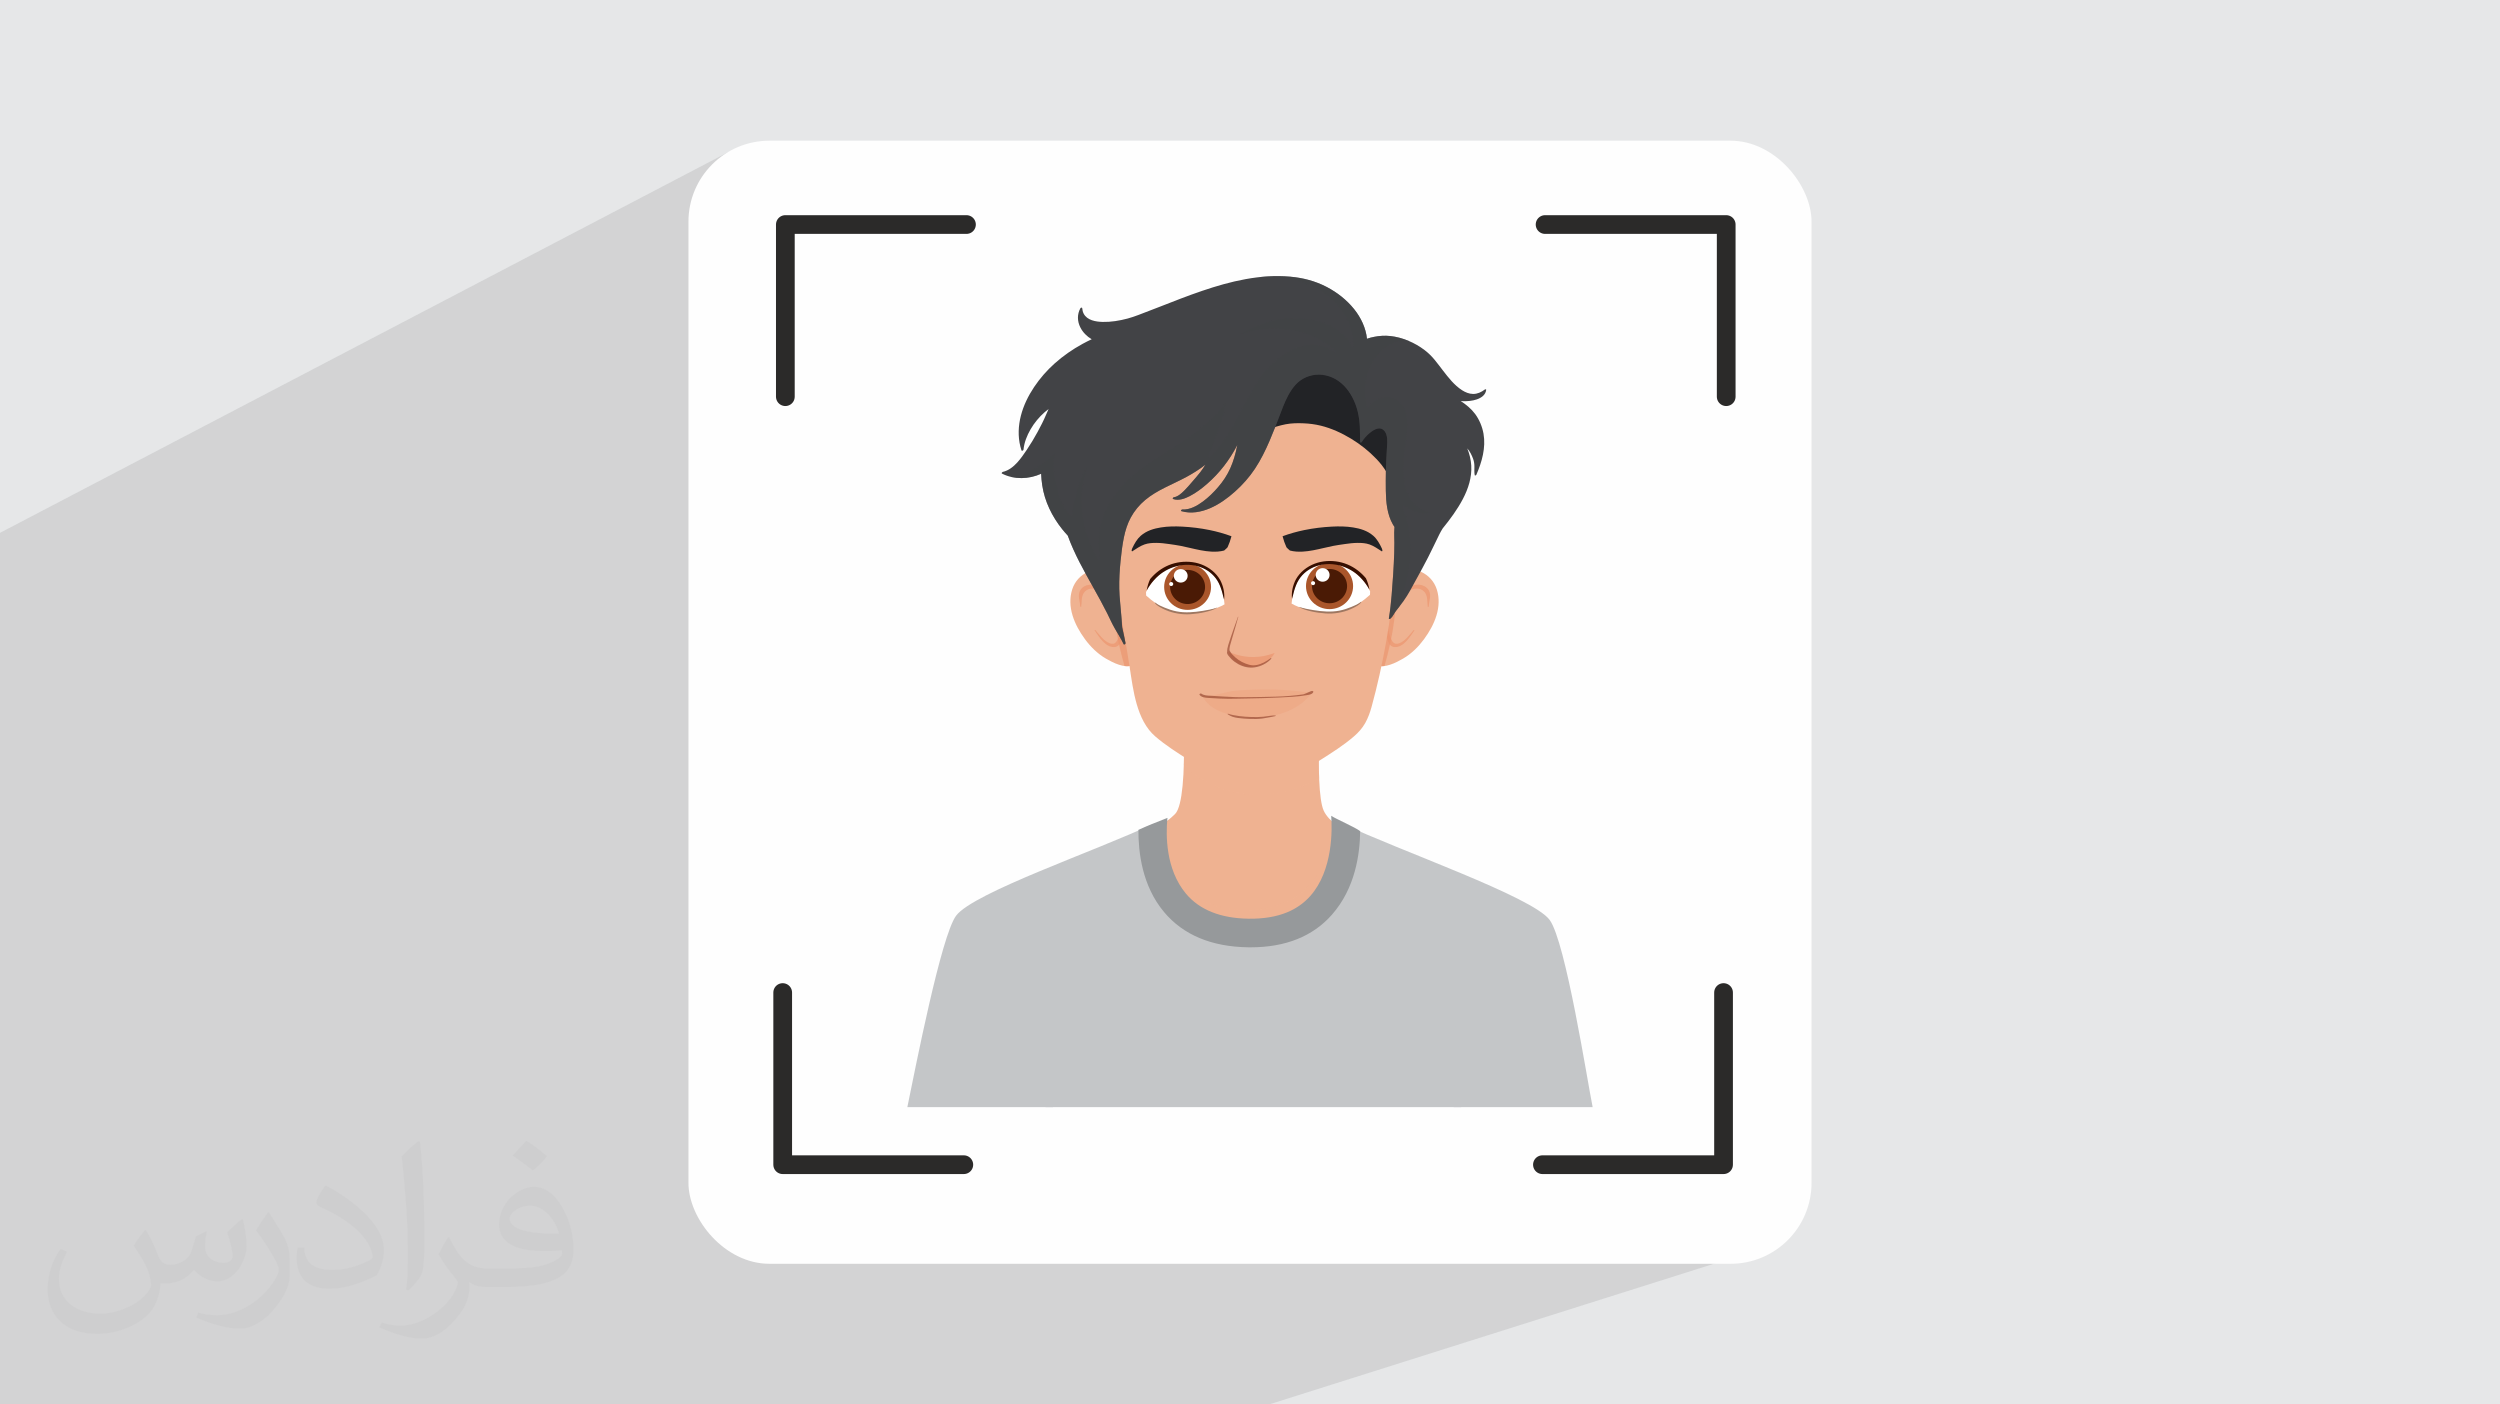 <?xml version="1.0" encoding="UTF-8"?>
<!DOCTYPE svg PUBLIC "-//W3C//DTD SVG 1.0//EN" "http://www.w3.org/TR/2001/REC-SVG-20010904/DTD/svg10.dtd">
<!-- Creator: CorelDRAW -->
<svg xmlns="http://www.w3.org/2000/svg" xml:space="preserve" width="94.192mm" height="52.917mm" version="1.0" style="shape-rendering:geometricPrecision; text-rendering:geometricPrecision; image-rendering:optimizeQuality; fill-rule:evenodd; clip-rule:evenodd"
viewBox="0 0 9404.92 5283.66"
 xmlns:xlink="http://www.w3.org/1999/xlink"
 xmlns:xodm="http://www.corel.com/coreldraw/odm/2003">
 <defs>
  <style type="text/css">
   <![CDATA[
    .str0 {stroke:#2B2A29;stroke-width:70.45;stroke-linecap:round;stroke-linejoin:round;stroke-miterlimit:22.926}
    .fil4 {fill:none}
    .fil3 {fill:#FEFEFE}
    .fil17 {fill:#222326;fill-rule:nonzero}
    .fil16 {fill:#360E00;fill-rule:nonzero}
    .fil20 {fill:#424346;fill-rule:nonzero}
    .fil14 {fill:#4A1A05;fill-rule:nonzero}
    .fil19 {fill:#672D91;fill-rule:nonzero}
    .fil8 {fill:#96999B;fill-rule:nonzero}
    .fil15 {fill:#9E7761;fill-rule:nonzero}
    .fil13 {fill:#AA562B;fill-rule:nonzero}
    .fil7 {fill:#C4C6C8;fill-rule:nonzero}
    .fil5 {fill:#EFB291;fill-rule:nonzero}
    .fil12 {fill:white;fill-rule:nonzero}
    .fil2 {fill:#373435;fill-opacity:0.031}
    .fil1 {fill:#2B2A29;fill-opacity:0.102}
    .fil11 {fill:#EB936D;fill-rule:nonzero;fill-opacity:0.231}
    .fil21 {fill:#424346;fill-rule:nonzero;fill-opacity:0.51}
    .fil9 {fill:#EB936D;fill-rule:nonzero;fill-opacity:0.639}
    .fil6 {fill:#EFB291;fill-rule:nonzero;fill-opacity:0.639}
    .fil18 {fill:#92422B;fill-rule:nonzero;fill-opacity:0.651}
    .fil10 {fill:#EB936D;fill-rule:nonzero;fill-opacity:0.671}
    .fil0 {fill:#E6E7E8}
   ]]>
  </style>
 </defs>
 <g id="Layer_x0020_1">
  <polygon class="fil0" points="-0,0 9404.92,0 9404.92,5283.66 -0,5283.66 "/>
  <polygon class="fil1" points="6532.25,3955.98 6723.22,4667.13 4773.4,5283.66 38.76,5283.66 -0,5283.66 -0,2004.49 2736.98,573.52 "/>
  <path class="fil2" d="M548.54 4627.69c17.95,27.21 29.6,53.36 40.96,82.43 8.45,16.91 12.93,48.09 52.57,48.09 11.61,0 28.28,-3.42 43.06,-11.61 16.63,-8.73 29.32,-21.94 35.94,-42l15.85 -53.36 38.57 -19.02 2.64 2.64c-5.27,20.09 -6.59,39.36 -6.59,54.43 0,44.63 38.57,61.56 69.22,61.56 17.95,0 34.09,-8.73 34.09,-25.11 0,-21.13 -8.98,-57.06 -20.62,-89.29 17.95,-17.95 35.94,-35.94 56.53,-50.47l3.17 1.6c8.98,38.04 14,75.56 14,100.66 0,24.57 -10.83,51.79 -19.81,69.49 -18.49,34.87 -51.25,62.62 -90.87,62.62 -30.1,0 -63.65,-15.07 -86.66,-43.06l-1.32 0c-21.66,26.96 -55.22,51.25 -108.86,51.25l-16.63 0c-2.64,35.41 -10.29,60.49 -21.94,82.95 -31.95,62.34 -126.81,106.47 -216.1,106.47 -124.17,0 -186.51,-71.59 -186.51,-166.96 0,-58.91 19.27,-113.6 48.88,-152.42l24.29 10.04c-18.49,35.41 -30.91,68.68 -30.91,101.45 0,89.29 72.66,131.83 156.4,131.83 77.68,0 173.83,-49.41 191.28,-106.72 -6.59,-62.62 -30.1,-91.93 -66.04,-148.99 10.83,-19.02 24.83,-38.04 42.28,-58.38l3.17 0 0 0 0 0 -0.02 -0.09zm1432.13 -336.04c26.15,16.39 51.79,35.66 76.87,57.85 -14,19.81 -31.45,37.79 -53.11,53.64 -25.11,-20.34 -50.19,-37.79 -75.84,-56.27 17.42,-19.55 34.62,-38.29 52.04,-55.22l0 0 0 0 0 0 0 0 0 0 0.03 0zm13.47 244.11c-42.28,0 -76.87,27.75 -76.87,48.34 0,44.13 84.53,57.85 185.72,57.31 -12.68,-51.79 -57.06,-105.68 -108.86,-105.68l0.01 0.03zm-94.86 236.19c54.96,0 103.04,-1.6 139.74,-10.83 40.96,-10.29 75.56,-30.91 75.56,-45.17 0,-3.7 0,-8.19 -1.32,-11.89 -22.98,2.11 -49.41,2.11 -72.38,2.11 -74.49,0 -131.55,-16.91 -154.02,-58.66 -5.55,-11.61 -9.51,-24.57 -9.51,-39.36 0,-40.43 17.42,-79.79 48.09,-107 25.61,-22.45 53.89,-36.44 82.67,-36.44 52.04,0 93.51,41.75 122.57,107.54 15.85,35.94 26.68,77.4 26.68,129.72 0,34.87 -9.51,64.19 -31.17,85.85 -40.43,39.11 -114.92,53.89 -229.04,53.89l-51.79 0 0 0 -13.47 0c-28.28,0 -48.62,-5.02 -64.72,-17.42l-2.64 0c0.79,6.59 1.32,12.93 1.32,19.02 0,25.61 -8.45,58.38 -25.61,84.53 -50.72,75.3 -105.68,108.04 -153.24,108.04 -48.09,0 -107,-18.49 -160.11,-42.54l9.51 -18.49c17.17,7.13 40.96,11.89 73.7,11.89 85.85,0 198.66,-82.43 212.66,-163 -3.17,-6.59 -8.98,-15.32 -17.17,-24.57 -25.11,-29.85 -40.96,-54.68 -55.75,-80.83 12.68,-25.11 24.29,-45.17 35.13,-63.4l4.49 -0.53c36.72,74.77 69.99,117.55 144.23,117.55l11.61 0 0 0 53.89 0 0 0 0 0 0 0 0 0 0 0 0.09 0.01zm-371.98 79c6.34,-34.34 6.87,-72.91 6.87,-108.86l0 -53.36c0,-99.6 -12.68,-244.36 -22.98,-338.68 17.95,-19.27 43.06,-42 62.87,-57.31l5.81 1.6c13.47,118.62 16.63,256 16.63,383.06 0,33.3 -1.32,65.79 -4.49,89.55 -1.85,30.1 -19.27,52.83 -56.53,87.7l-8.19 -3.7zm-382.8 -157.19c1.85,46.77 24.83,83.49 105.15,83.49 49.93,0 92.19,-12.93 138.96,-35.13 8.45,-3.7 12.93,-8.73 12.93,-12.93 0,-29.32 -22.45,-68.15 -60.23,-103.55 -36.72,-33.3 -85.34,-62.62 -130.76,-82.18 -15.6,-6.59 -20.62,-13.47 -20.62,-20.09 0,-13.47 17.95,-41.75 32.77,-62.09l5.02 -0.53c52.04,27.21 110.17,67.64 153.24,112.53 39.11,41.47 63.4,83.49 63.4,129.19 0,33.81 -10.29,65.51 -26.96,95.11 -57.06,28.79 -117.83,50.72 -178.06,50.72 -73.17,0 -123.1,-34.34 -123.1,-114.92 0,-8.73 0,-22.19 3.17,-39.64l25.11 0 0 0 0 0 0 0 0 0 0 0 -0.02 0zm-132.37 -132.9l45.45 73.45c16.63,27.21 32.23,56.81 32.23,103.55l0 59.7c0,48.34 -30.91,100.13 -80.83,151.38 -39.11,34.62 -73.7,49.41 -105.68,49.41 -47.55,0 -101.98,-14.79 -164.85,-41.75l7.13 -18.49c19.81,5.27 42.79,9.77 71.06,9.77 90.36,-0.53 182.8,-66.57 225.08,-147.15 5.02,-9.26 6.87,-17.95 6.87,-24.04 0,-9.26 -5.02,-19.55 -8.98,-28.79 -22.98,-43.31 -48.62,-82.95 -76.87,-119.68 14.79,-23.25 29.6,-45.7 45.7,-67.9l3.7 0.53 0 0 0 0 0 0 0 0 0 0 -0.02 0.01z"/>
  <rect class="fil3" x="2589.93" y="529.3" width="4225.03" height="4225.03" rx="304.59" ry="304.59"/>
  <polyline class="fil4 str0" points="5812.58,844.69 6493.92,844.69 6493.92,1492.28 "/>
  <polyline class="fil4 str0" points="3635.8,844.69 2954.46,844.69 2954.46,1492.28 "/>
  <g id="_1339003853440">
   <g>
    <g>
     <g>
      <path class="fil5" d="M4133.18 3276.06c6.54,12.87 14.83,25.03 23.15,36.79 35.27,49.74 79.7,92.68 126.79,131.15 86.15,70.36 189.69,117.12 298.82,137.91 54.45,10.37 110.97,15.35 166.38,12.36 53.39,-2.87 106.22,-13.99 156.44,-32.23 50.78,-18.43 98.88,-44.16 142.64,-75.81 43.98,-31.8 81.56,-69.59 116.67,-110.77 37.12,-43.52 72.66,-88.69 102.64,-137.48 1.88,-3.06 3.73,-6.13 5.56,-9.22 -73,-37.65 -253.9,-97.18 -292.22,-178.41 -38.48,-81.58 -6.28,-517.54 -6.28,-517.54l-529.96 0c0,0 35.67,470.56 -23.42,529.65 -71.5,71.5 -245.6,149.48 -302.55,178.3 4.63,11.97 9.51,23.85 15.33,35.29z"/>
      <path class="fil6" d="M4453.54 2877.77c12.5,10.62 24.48,21.92 37.14,32.35 21.53,17.76 46.2,31.14 71.51,42.74 50.4,23.08 105.05,36.1 160.51,36.98 46,0.74 92.09,-5.74 136.32,-18.25 36.06,-10.19 71.03,-24.56 103.54,-43.23 -6.38,-157.2 11.22,-395.53 11.22,-395.53l-529.96 0c0,0 14.48,191.03 9.71,344.95z"/>
      <path class="fil6" d="M5015.78 3094.43c-1.57,16.28 -3.63,32.5 -6.36,48.64 -6.54,38.67 -16.82,76.94 -33.28,112.65 -15.87,34.4 -37.79,65.8 -66.32,90.88 -27.03,23.76 -58.62,41.91 -92.22,54.64 -34.21,12.96 -70.49,20.31 -106.98,22.56 -36.73,2.27 -73.85,-0.67 -109.71,-8.88 -35.27,-8.09 -69.98,-21.31 -100.65,-40.66 -32.07,-20.23 -58.11,-48.53 -74.21,-82.98 -19.5,-41.76 -25.65,-88.04 -30.68,-133.36 -2.37,-21.3 -0.86,-42.41 -0.01,-63.73 0.13,-3.24 0.24,-6.49 0.31,-9.76 -80.92,64.9 -226.64,130.48 -277.8,156.37 4.62,11.96 9.5,23.84 15.32,35.29 6.54,12.87 14.83,25.03 23.16,36.79 35.27,49.73 79.69,92.68 126.78,131.14 86.15,70.37 189.7,117.13 298.82,137.92 54.45,10.37 110.97,15.35 166.38,12.36 53.39,-2.88 106.22,-14 156.45,-32.23 50.77,-18.43 98.87,-44.17 142.63,-75.81 43.99,-31.8 81.56,-69.59 116.67,-110.77 37.12,-43.52 72.67,-88.69 102.64,-137.48 1.89,-3.06 3.73,-6.13 5.57,-9.22 -59.1,-30.49 -188.88,-75.32 -256.52,-134.37z"/>
      <path class="fil7" d="M5991.51 4165.04c-19.7,-96.85 -101.34,-622.33 -161.78,-704.35 -64.24,-87.18 -569.79,-262.34 -773.29,-359.55 2.28,7.17 4.27,14.43 5.93,21.76 7.26,32.18 8.82,65.55 5.85,98.36 -2.98,33.08 -10.43,65.77 -22.05,96.89 -11.15,29.9 -26.1,58.57 -45.38,84.07 -16.61,21.98 -36.68,40.93 -59.16,56.84 -23.37,16.55 -49.04,29.73 -75.71,40.08 -27.81,10.78 -56.81,18.46 -86.24,23.3 -17.15,2.83 -34.47,4.68 -51.83,5.6l0 -1.22c-9.13,0.83 -18.27,1.42 -27.43,1.69 -1.79,0.06 -3.57,0.06 -5.36,0.1 -1.79,-0.04 -3.57,-0.04 -5.36,-0.1 -9.15,-0.27 -18.29,-0.85 -27.43,-1.69l0 1.22c-17.35,-0.92 -34.67,-2.78 -51.83,-5.6 -29.42,-4.84 -58.42,-12.52 -86.23,-23.3 -26.68,-10.34 -52.33,-23.52 -75.72,-40.08 -22.47,-15.92 -42.55,-34.86 -59.16,-56.84 -19.26,-25.5 -34.22,-54.17 -45.38,-84.07 -11.6,-31.12 -19.06,-63.81 -22.05,-96.89 -2.96,-32.81 -1.4,-66.18 5.86,-98.36 1.66,-7.33 3.64,-14.59 5.93,-21.76 -203.48,97.2 -672.79,256.74 -737.03,343.92 -56.26,76.36 -152.65,571.18 -183.27,719.98l2578.11 0z"/>
      <path class="fil8" d="M5007.97 3068.99c3.7,49.66 7.36,204.59 -78.59,301.56 -23.7,26.75 -53.06,47.47 -87.27,61.57 -40.53,16.7 -89.18,24.77 -144.58,24.01 -105.38,-1.46 -184.68,-33.06 -235.7,-93.89 -78.44,-93.54 -75.24,-224.43 -70.59,-279.56 -0.05,0.02 0.94,-5.97 0.89,-5.95 -36.77,14.46 -73.53,28.82 -109.48,45.23 -0.23,84.4 13.71,210 96.28,308.87 72.03,86.26 178.73,130.96 317.11,132.89 2.96,0.04 5.9,0.06 8.83,0.06 131.05,0 233.82,-41.15 305.51,-122.37 88.43,-100.19 105.53,-228.96 106.52,-314.69 -19.05,-14.88 -93.27,-46.8 -108.92,-57.73z"/>
     </g>
     <path class="fil7" d="M3961.36 4165.04c-0.09,-2.58 -0.19,-5.15 -0.28,-7.72 -0.6,-17.97 -1.02,-35.95 -1.39,-53.93 -0.73,-35.05 -2.37,-70.15 -1.03,-105.2 1.28,-33.77 4.02,-67.48 5.21,-101.25 1.02,-28.85 1,-57.9 -2.4,-86.6 -4.12,29.17 -9.01,58.24 -13.54,87.35 -9.43,60.51 -15.93,121.57 -16.51,182.85 -0.26,28.19 0.57,56.35 1.83,84.5l28.1 0 0 -0.01z"/>
     <path class="fil7" d="M5468.74 4165.04c0.09,-2.58 0.19,-5.15 0.28,-7.72 0.6,-17.97 1.01,-35.95 1.39,-53.93 0.73,-35.05 2.37,-70.15 1.03,-105.2 -1.28,-33.77 -4.02,-67.48 -5.21,-101.25 -1.02,-28.85 -0.99,-57.9 2.4,-86.6 4.13,29.17 9.01,58.24 13.54,87.35 9.43,60.51 15.93,121.57 16.51,182.85 0.26,28.19 -0.57,56.35 -1.83,84.5l-28.1 0 0 -0.01z"/>
    </g>
    <g>
     <g>
      <g>
       <g>
        <g>
         <path class="fil5" d="M5405.34 2217.85c-19.49,-62.05 -88.51,-92.86 -153.01,-69.05 -36.89,13.62 -63.67,47.5 -78.68,80.79 -8.75,19.39 -13.71,40.45 -16.26,61.36 -13.25,37.53 -19.34,78.66 -16.55,117.75 1.98,27.68 6.08,78.36 36.44,93.22 29.61,14.48 76.14,-9.8 101.05,-24.31 31.6,-18.42 57.59,-44.19 78.65,-72.78 39.65,-53.83 68.96,-121.4 48.36,-186.98z"/>
         <path class="fil9" d="M5208.47 2505.65c3.99,-13.97 7.81,-27.99 11.36,-42.08 14.22,-56.15 25.09,-113.42 29.39,-171.22 3.45,-46.48 2.78,-93.79 -5.76,-139.74 -32.33,15.43 -56.04,46.44 -69.81,76.98 -8.75,19.39 -13.71,40.45 -16.26,61.36 -13.25,37.53 -19.34,78.66 -16.55,117.75 1.98,27.68 6.08,78.36 36.44,93.22 9.15,4.47 19.94,5.22 31.19,3.72z"/>
         <path class="fil10" d="M5374.58 2219.99c-7.18,-11.72 -20.2,-18.59 -33.69,-20.22 -31.05,-3.76 -62.78,18 -82.26,39.89 -43.34,48.74 -50.96,118.95 -53.01,181.09 -0.12,3.63 5.26,1.08 5.64,-1.46 1.47,-10.02 2.97,-20.21 4.6,-30.44 1.28,7.31 3.14,14.48 4.97,20.91 3.61,12.62 11.66,23.79 25.84,24.45 34.22,1.6 57.62,-38.82 74,-61.97 1.54,-2.18 -1.93,-2.78 -3.22,-1.3 -15.3,17.6 -31.1,40.68 -54.03,49.21 -18.46,6.86 -26.76,-6.32 -31.9,-21.36 -4.23,-12.38 -10.9,-26.73 -8.19,-39.93 0.38,-1.83 -0.35,-2.78 -1.46,-3.1 6.33,-30.34 15.34,-60.14 30.8,-86.59 13.43,-22.98 33.9,-43.96 60.11,-52.31 17.84,-5.67 37.36,-2.85 48.51,13.28 10.4,15.07 7.36,35.03 9.97,52.3 0.31,2.06 3.63,0.06 3.69,-1.38 0.95,-20.33 11.36,-41.9 -0.4,-61.08z"/>
        </g>
        <g>
         <path class="fil5" d="M4081.81 2404.83c21.06,28.6 47.05,54.36 78.65,72.78 24.9,14.51 71.43,38.78 101.05,24.31 30.36,-14.85 34.48,-65.54 36.44,-93.22 2.79,-39.08 -3.3,-80.22 -16.55,-117.74 -2.56,-20.91 -7.51,-41.97 -16.27,-61.37 -15.01,-33.28 -41.78,-67.17 -78.68,-80.79 -64.5,-23.81 -133.52,7.01 -153.01,69.05 -20.6,65.58 8.71,133.15 48.37,186.98z"/>
         <path class="fil9" d="M4230.32 2505.65c-3.99,-13.97 -7.81,-27.99 -11.37,-42.08 -14.21,-56.15 -25.09,-113.42 -29.39,-171.22 -3.44,-46.48 -2.77,-93.79 5.77,-139.74 32.32,15.43 56.04,46.44 69.81,76.98 8.74,19.39 13.7,40.45 16.27,61.36 13.25,37.53 19.33,78.66 16.54,117.75 -1.97,27.68 -6.07,78.36 -36.44,93.22 -9.16,4.47 -19.94,5.22 -31.19,3.72z"/>
         <path class="fil10" d="M4064.2 2219.99c7.18,-11.72 20.19,-18.59 33.69,-20.22 31.05,-3.76 62.77,18 82.26,39.89 43.34,48.74 50.96,118.95 53.01,181.09 0.12,3.63 -5.26,1.08 -5.64,-1.46 -1.47,-10.02 -2.97,-20.21 -4.6,-30.44 -1.28,7.31 -3.14,14.48 -4.98,20.91 -3.6,12.62 -11.66,23.79 -25.83,24.45 -34.22,1.6 -57.62,-38.82 -74,-61.97 -1.54,-2.18 1.92,-2.78 3.22,-1.3 15.31,17.6 31.1,40.68 54.03,49.21 18.45,6.86 26.76,-6.32 31.9,-21.36 4.23,-12.38 10.9,-26.73 8.19,-39.93 -0.38,-1.83 0.35,-2.78 1.46,-3.1 -6.33,-30.34 -15.34,-60.14 -30.8,-86.59 -13.44,-22.98 -33.9,-43.96 -60.11,-52.31 -17.85,-5.67 -37.36,-2.85 -48.51,13.28 -10.4,15.07 -7.37,35.03 -9.97,52.3 -0.31,2.06 -3.63,0.06 -3.69,-1.38 -0.94,-20.33 -11.35,-41.9 0.4,-61.08z"/>
        </g>
        <path class="fil5" d="M5264.52 1999.16c9.87,-110.93 16.11,-222.08 8.05,-333.45 -5.38,-74.47 -20.15,-154.61 -75.94,-205.59 -25.47,-23.28 -57.54,-38.42 -89.83,-51.3 -180.95,-72.17 -403.68,-88.93 -592.42,-35.98 -91.41,25.65 -176.39,70.87 -252.33,126.87 -30.09,22.2 -57.68,47.04 -77.37,75.5 -4.01,9.05 -7.4,18.37 -9.95,27.91 -3.29,12.21 -4.09,24.85 -4.92,37.41 -13.52,203.73 6.3,407.88 36.76,609.35 13.07,86.48 29.71,172.12 43.05,258.79 13.37,86.81 25.92,201.08 96.62,261.84 39.12,33.63 82.96,61.44 126.67,88.96 42.63,26.84 83.8,57.13 129.84,78.28 57.27,26.3 125.28,34.03 187.61,17.22 65.47,-17.65 120.04,-60.15 176.19,-95.5 43.69,-27.52 87.54,-55.34 126.67,-88.97 17.14,-14.74 31.71,-30.9 42.72,-50.57 10.55,-18.89 17.97,-39.31 23.68,-60.05 44.34,-161.01 72.38,-326.66 88.54,-492.56 5.45,-56.01 11.37,-112.05 16.37,-168.17z"/>
        <path class="fil11" d="M4885.5 2600.51c-20.96,-2.01 -41.84,-4.24 -62.86,-5.42 -41.78,-2.34 -83.66,-2.17 -125.44,-0.01 -20.22,1.05 -40.58,2.17 -60.69,4.47 -6.79,0.78 -14.33,2.87 -21.25,4.52 -21.91,5.25 -43.89,10.8 -66.32,13.34 -8.73,0.98 -17.78,1.6 -26.53,0.23 14.73,29.66 42.3,49.09 72.55,60.82 15.69,6.09 32.03,10.38 48.52,13.7 15.56,3.14 31.32,5.68 47.14,6.99 32.22,2.65 64.91,0.51 96.56,-6 32.34,-6.65 64.05,-17.92 92.17,-35.4 21.67,-13.47 40.87,-30.82 55.22,-51.82 -16.42,-0.68 -32.74,-3.85 -49.07,-5.42z"/>
        <path class="fil9" d="M4684.15 2469.7c-21.67,-3.02 -42.64,-9.38 -62.77,-17.66 1.65,8.33 5.64,16.22 11.42,23.1 9.82,11.68 23.2,20.42 37.39,26.23 13.05,5.34 27.86,8.84 42.07,7.07 17.9,-2.23 35.46,-8.85 50.65,-18.31 13.36,-8.32 25.72,-19.6 32.37,-33.86 -12.83,4.76 -25.97,8.69 -39.43,11.34 -23.63,4.65 -47.83,5.42 -71.7,2.1z"/>
        <g>
         <g>
          <path class="fil12" d="M5136.52 2194.07c-14.01,-19.95 -31.83,-37.74 -53.18,-50.17 -24.47,-14.24 -52.49,-21.85 -80.8,-23.86 -2.35,-0.16 -4.69,-0.25 -7.05,-0.3 -14.18,1.36 -27.93,3.97 -40.72,7.77 -17.1,5.08 -32.25,13 -44.81,23.13 -17.41,15.88 -29.75,35.13 -37.51,55.96 -7.67,20.62 -11.4,42.28 -13.58,64.07 15.66,9.07 33.4,15.62 51.3,20.45 23.55,6.35 47.92,10.04 72.15,12.01 10.59,0.86 21.21,1.39 31.81,1.58 13.78,-1.26 27.45,-3.42 40.79,-6.53 7.01,-1.63 13.96,-3.54 20.82,-5.73 28.29,-14.87 54.62,-33.55 78.11,-54.95 0.31,-4.28 0.47,-8.59 0.47,-12.91 -5.1,-10.61 -11.02,-20.85 -17.8,-30.51z"/>
          <g>
           <g>
            <ellipse class="fil13" cx="5001.69" cy="2204.92" rx="88.6" ry="86.63"/>
            <ellipse class="fil14" cx="5001.69" cy="2204.92" rx="65.98" ry="64.5"/>
            <path class="fil12" d="M5001.23 2168.36c-3.11,13.77 -17.04,22.49 -31.14,19.45 -14.09,-3.04 -23,-16.66 -19.9,-30.43 3.11,-13.78 17.04,-22.5 31.14,-19.46 14.09,3.04 23,16.66 19.9,30.44z"/>
            <path class="fil12" d="M4947.25 2195.45c-0.92,4.07 -5.03,6.64 -9.2,5.74 -4.15,-0.9 -6.79,-4.92 -5.87,-8.99 0.92,-4.07 5.03,-6.64 9.2,-5.74 4.15,0.89 6.78,4.91 5.87,8.99z"/>
           </g>
          </g>
          <path class="fil15" d="M5119.83 2264.12c-10.28,8.51 -22.93,13.68 -35.24,18.8 -14.48,6.02 -29.28,11 -44.71,14.07 -32.78,6.5 -65.8,3.58 -98.54,-1.71 -17.84,-2.89 -36.36,-6.09 -53.45,-12.03 -0.32,-0.1 -0.92,0.44 -0.53,0.67 13.77,8.27 29.33,12.15 44.86,15.92 17.54,4.24 35.83,6.4 53.81,7.84 16.34,1.3 32.82,0.39 48.96,-2.4 16.3,-2.82 32.91,-7.29 47.88,-14.28 7.24,-3.37 14.57,-6.97 21.39,-11.09 6.2,-3.73 13.21,-8.59 16.97,-14.84 0.59,-0.98 -0.63,-1.59 -1.4,-0.95z"/>
         </g>
         <path class="fil16" d="M5138.53 2175.34c-4.68,-5.58 -9.63,-10.87 -14.65,-15.72 -21.2,-20.42 -47.3,-35.76 -76.09,-43.4 -29.14,-7.74 -61.2,-7.91 -90.23,0.4 -30.53,8.72 -58.43,27.43 -76.4,53.28 -2.14,3.08 -4.08,6.24 -5.92,9.47 -11.86,22.62 -17.52,48.32 -14.86,73.55 1.19,-4.34 2.4,-8.69 3.73,-12.98 1.19,-5.34 2.47,-10.64 4.05,-15.93 4.48,-14.99 9.55,-29.5 17.93,-42.88 15.11,-24.09 38.73,-41.98 65.92,-51.33 52.99,-18.23 113.27,-2.97 154.74,32.59 12.26,10.52 23.23,22.81 32.47,35.95 4.49,6.41 8.79,13.08 12.61,19.99 -2.53,-14.76 -6.85,-29.39 -13.3,-42.98z"/>
        </g>
        <g>
         <g>
          <path class="fil12" d="M4329.04 2196.9c14.01,-19.95 31.83,-37.74 53.19,-50.17 24.47,-14.25 52.48,-21.85 80.8,-23.86 2.34,-0.16 4.69,-0.25 7.05,-0.3 14.18,1.36 27.93,3.96 40.72,7.77 17.1,5.08 32.25,13 44.8,23.12 17.42,15.88 29.76,35.13 37.51,55.97 7.68,20.61 11.4,42.27 13.59,64.07 -15.67,9.07 -33.4,15.62 -51.3,20.45 -23.55,6.35 -47.92,10.04 -72.16,12.01 -10.58,0.86 -21.21,1.39 -31.8,1.58 -13.78,-1.26 -27.45,-3.43 -40.79,-6.53 -7.01,-1.63 -13.95,-3.55 -20.82,-5.73 -28.29,-14.88 -54.62,-33.55 -78.12,-54.95 -0.32,-4.28 -0.47,-8.6 -0.47,-12.91 5.1,-10.61 11.02,-20.85 17.8,-30.51z"/>
          <g>
           <g>
            <ellipse class="fil13" cx="4467.72" cy="2208.13" rx="88.2" ry="86.23"/>
            <path class="fil14" d="M4531.87 2221.94c-7.8,34.64 -42.85,56.53 -78.26,48.91 -35.43,-7.62 -57.82,-41.88 -50.02,-76.51 7.8,-34.63 42.84,-56.53 78.26,-48.91 35.43,7.63 57.82,41.88 50.02,76.51z"/>
            <path class="fil12" d="M4467.26 2171.73c-3.09,13.72 -16.96,22.4 -30.99,19.37 -14.03,-3.02 -22.9,-16.58 -19.81,-30.3 3.09,-13.72 16.96,-22.4 30.99,-19.37 14.03,3.03 22.91,16.59 19.81,30.3z"/>
            <path class="fil12" d="M4413.53 2198.7c-0.91,4.05 -5.01,6.61 -9.15,5.72 -4.14,-0.89 -6.76,-4.9 -5.85,-8.96 0.91,-4.05 5.01,-6.61 9.15,-5.71 4.14,0.89 6.76,4.89 5.85,8.95z"/>
           </g>
          </g>
          <path class="fil15" d="M4345.74 2266.96c10.28,8.51 22.93,13.68 35.23,18.79 14.48,6.02 29.28,11.01 44.71,14.08 32.79,6.49 65.8,3.57 98.54,-1.72 17.85,-2.88 36.36,-6.09 53.45,-12.02 0.33,-0.11 0.92,0.44 0.54,0.67 -13.78,8.27 -29.34,12.14 -44.87,15.92 -17.54,4.24 -35.82,6.4 -53.81,7.84 -16.34,1.3 -32.82,0.39 -48.96,-2.4 -16.3,-2.83 -32.9,-7.29 -47.88,-14.29 -7.23,-3.37 -14.56,-6.97 -21.39,-11.09 -6.2,-3.73 -13.21,-8.59 -16.97,-14.84 -0.59,-0.97 0.63,-1.58 1.41,-0.94z"/>
         </g>
         <path class="fil16" d="M4327.03 2178.17c4.68,-5.59 9.63,-10.88 14.65,-15.72 21.2,-20.42 47.3,-35.76 76.08,-43.4 29.15,-7.75 61.21,-7.91 90.24,0.39 30.53,8.73 58.43,27.43 76.4,53.29 2.14,3.08 4.08,6.24 5.91,9.46 11.87,22.63 17.53,48.32 14.87,73.56 -1.18,-4.34 -2.4,-8.69 -3.72,-12.98 -1.19,-5.34 -2.48,-10.64 -4.05,-15.93 -4.48,-14.99 -9.55,-29.5 -17.94,-42.88 -15.11,-24.09 -38.73,-41.98 -65.92,-51.33 -52.99,-18.23 -113.27,-2.98 -154.74,32.59 -12.26,10.52 -23.22,22.8 -32.47,35.95 -4.49,6.41 -8.8,13.08 -12.6,19.99 2.53,-14.76 6.84,-29.39 13.29,-42.98z"/>
        </g>
        <path class="fil17" d="M5198.43 2063.08c-8.63,-18.47 -18.49,-35.67 -32.18,-47.56 -22.31,-19.37 -49.66,-27.14 -75.68,-31.32 -26.66,-4.28 -53.6,-4.52 -80.39,-3.11 -34.5,1.83 -68.96,5.95 -103.09,12.95 -27.66,5.68 -55.12,13.27 -82.1,23.28 3.67,14.4 8.58,28.56 14.62,41.52 1.34,1.48 2.71,2.94 4.08,4.31 2.83,2.85 5.74,5.47 8.75,7.91 15.71,4.17 31.98,5 47.93,4.14 26.6,-1.44 52.91,-7.46 79.09,-13.56 11.99,-2.79 23.97,-5.63 36.03,-7.98 14.42,-2.79 28.95,-4.79 43.42,-6.91 16.05,-2.36 32.15,-4.27 48.31,-4.39 14.87,-0.11 30.2,0.71 44.65,5.73 16.57,5.76 31.64,16.66 47.06,26.39 1.29,-1.3 2.21,-3.26 1.6,-4.92 -0.77,-2.13 -1.44,-4.3 -2.1,-6.49z"/>
        <path class="fil17" d="M4259.28 2063.08c8.63,-18.47 18.48,-35.67 32.18,-47.56 22.31,-19.37 49.66,-27.14 75.68,-31.32 26.66,-4.28 53.59,-4.52 80.39,-3.11 34.5,1.83 68.96,5.95 103.09,12.95 27.66,5.68 55.12,13.27 82.09,23.28 -3.66,14.4 -8.58,28.56 -14.62,41.52 -1.35,1.48 -2.71,2.94 -4.08,4.31 -2.82,2.85 -5.74,5.47 -8.74,7.91 -15.71,4.17 -31.98,5 -47.94,4.14 -26.6,-1.44 -52.91,-7.46 -79.09,-13.56 -11.99,-2.79 -23.97,-5.63 -36.03,-7.98 -14.42,-2.79 -28.94,-4.79 -43.42,-6.91 -16.05,-2.36 -32.15,-4.27 -48.31,-4.39 -14.86,-0.11 -30.2,0.71 -44.65,5.73 -16.57,5.76 -31.64,16.66 -47.06,26.39 -1.29,-1.3 -2.21,-3.26 -1.6,-4.92 0.78,-2.13 1.45,-4.3 2.11,-6.49z"/>
        <path class="fil18" d="M4779.89 2476.24c-15.7,11.66 -33.62,22.16 -53.26,25.69 -9.61,1.73 -18.68,1.33 -28.06,-1.3 -9.36,-2.61 -18.43,-6.19 -27,-10.69 -8.84,-4.64 -16.94,-10.35 -24.44,-16.86 -3.62,-3.15 -7.07,-6.43 -10.26,-9.99 -3.01,-3.34 -6.54,-7.04 -8.57,-11.06 -0.39,-0.8 -0.6,-1.75 -1.11,-2.48 -0.5,-0.73 -1.24,-1.1 -1.57,-1.97 -0.72,-1.97 -0.36,-4.89 -0.25,-6.92 0.25,-4.62 1.23,-9.14 2.41,-13.62 2.49,-9.42 5.38,-18.76 8.09,-28.13 7.56,-26.11 15.68,-52.05 22.54,-78.34 0.23,-0.88 -1.07,-0.65 -1.29,-0.03 -8.68,24.77 -17.94,49.35 -26.2,74.27 -3.41,10.33 -6.95,20.67 -10.15,31.07 -1.46,4.75 -2.68,9.57 -3.5,14.45 -0.38,2.21 -0.64,4.43 -0.69,6.66 -0.04,1.14 0.1,2.3 0.07,3.43 -0.04,1.37 -0.69,2.66 -0.74,4 -0.19,4.77 3.04,9.41 5.8,13.01 3.18,4.13 6.66,8.03 10.38,11.69 7.68,7.55 16.4,13.99 25.88,19.23 18.85,10.42 40.42,15.47 62.01,12.31 23.17,-3.39 46.54,-15.13 62.23,-32.24 1.62,-1.77 -0.44,-3.57 -2.31,-2.19z"/>
       </g>
      </g>
      <path class="fil19" d="M4168.85 1492.72c27.47,-0.28 54.85,-3.96 81.94,-8.34 31.98,-5.16 63.72,-12.22 94.44,-22.64 34.07,-11.57 66.9,-27.42 95.57,-49.34 1.25,-0.96 0.22,-2.49 -1.08,-1.54 -51,37.66 -114.26,55.75 -175.96,66.42 -52.98,9.16 -107.68,14.93 -160.85,3.93 -26.75,-5.53 -55.07,-15.37 -73.89,-36.14 -2.06,-2.27 -7.17,1.26 -5.2,3.64 7.14,8.65 12.27,18.56 17.5,28.42 5.02,9.49 10.54,18.53 17.48,26.75 13.24,15.65 30.03,27.72 48.13,37.2 39.96,20.93 83.96,29.64 128.83,29.98 8.78,0.07 17.54,-0.14 26.3,-0.54 -21.46,6.23 -43.79,9.84 -65.78,12.73 -21.59,2.85 -43.32,5.27 -65.14,4.99 -20.84,-0.26 -41.14,-3.41 -61.02,-9.68 -20.84,-6.55 -40.81,-15.49 -61.38,-22.79 -2.16,-0.76 -4.75,1.4 -4.97,3.49 -3.15,29.4 4.32,59.61 15.72,86.53 11.02,26.03 26.02,51.4 45.06,72.4 34.42,37.98 83.49,58.98 134.45,60.85 12.68,0.46 25.36,-0.28 37.88,-2.08 -5.27,2.5 -10.6,4.75 -15.77,6.88 -23.51,9.66 -47.35,19.07 -72.23,24.55 -15.69,3.45 -31.57,5.19 -47.63,5.29 -1.74,0.01 -4.9,2 -4.03,4.16 6.78,16.91 24.72,26.04 41.15,31.3 17.47,5.6 36.24,8.01 54.56,8.2 27.04,0.27 53.83,-6.24 79.21,-15.13 25.99,-9.1 50.35,-20.65 71.96,-37.9 22.52,-17.97 42.11,-39.32 64.54,-57.39 1.93,-1.56 0.4,-3.89 -1.69,-2.42 -20.12,14.22 -37.24,31.86 -55.83,47.93 -9.37,8.08 -19.12,15.76 -29.62,22.34 -11.34,7.12 -23.56,12.51 -35.99,17.46 -26.2,10.45 -54.07,18.68 -82.41,19.96 -17.52,0.8 -35.42,-1.03 -52.42,-5.28 -16.93,-4.22 -36.61,-11.7 -45.43,-27.79 27.26,-0.98 53.92,-7.35 79.51,-16.67 11.79,-4.29 23.42,-9.11 35.02,-13.95 9.42,-3.93 18.72,-8.21 27.58,-13.3 12.53,-2.43 24.85,-5.91 36.77,-10.54 2.58,-0.99 2.1,-4.52 -0.9,-3.52 -8.04,2.68 -16.22,4.92 -24.49,6.77 7.35,-5.44 13.93,-11.96 18.42,-19.96 0.94,-1.68 -1.46,-1.86 -2.25,-0.66 -6.01,9.3 -14.59,16.43 -24.12,22.25 -37.86,7.17 -77.24,5.27 -113.54,-8.8 -23.16,-8.99 -44.48,-22.82 -61.99,-40.46 -19.13,-19.3 -34.2,-43.1 -45.81,-67.57 -13.26,-27.91 -21.99,-58.63 -19.71,-89.66 17.37,6.47 34.42,13.82 52.02,19.67 20.05,6.65 40.58,10.52 61.72,11.23 21.89,0.73 43.73,-1.46 65.41,-4.34 20.69,-2.77 41.46,-5.66 61.63,-11.2 8.78,-2.43 17.3,-5.32 25.61,-8.7 12.04,-0.84 24.05,-2.01 36.06,-3.41 1.97,-0.23 3.58,-4.11 0.81,-3.96 -7.78,0.41 -15.57,0.89 -23.35,1.34 7.26,-3.56 14.33,-7.56 21.23,-12.03 1.17,-0.76 0.24,-2.02 -0.93,-1.33 -9.28,5.5 -18.98,10.03 -28.97,13.85 -33.03,1.8 -66.1,2.68 -98.83,-3.3 -22.13,-4.03 -43.69,-10.98 -63.97,-20.73 -18.47,-8.89 -36.15,-20.08 -50.24,-35.12 -7.94,-8.47 -14.42,-17.94 -19.96,-28.11 -2.42,-4.44 -4.72,-8.96 -7.13,-13.4 14.32,9.82 31.08,16.18 47.79,20.46 26.08,6.67 53.33,8.98 80.21,8.71z"/>
      <path class="fil17" d="M5281.13 1641.91c-2.69,-19.5 -8.05,-38.45 -14.45,-57.03 -11.28,-32.73 -26.17,-64.31 -44.3,-93.81 -18.5,-30.1 -40.54,-58.12 -66.33,-82.32 -24.87,-23.33 -53.46,-42.86 -85.15,-55.66 -31.53,-12.74 -66.29,-18.67 -100.26,-17.34 -32.21,1.26 -64.14,9.15 -92.93,23.7 -29.13,14.74 -54.88,35.8 -75.17,61.35 -21.17,26.65 -35.09,57.02 -46.31,88.96 -6.02,17.12 -11.18,34.58 -14.74,52.4 -3.42,17.13 -5.35,34.81 -3.33,52.25 0.45,3.89 1.14,7.74 2.08,11.52 -1.55,0.29 -2.91,2.78 -0.75,2.96 0.54,0.04 1.07,0.03 1.61,0.03 0.76,2.64 1.62,5.24 2.66,7.81 1.73,4.2 9.29,0.26 7.78,-3.41 -0.79,-1.93 -1.49,-3.89 -2.1,-5.87 2.7,-0.86 5.32,-1.96 7.75,-3.03 7.46,-3.29 14.62,-7.18 21.88,-10.87 7.65,-3.88 15.19,-6.58 23.41,-8.97 11.18,-3.25 22.46,-6.24 33.9,-8.46 22.33,-4.31 45.19,-4.6 67.85,-3.64 21.81,0.91 43.49,3.7 64.7,8.92 40.25,9.9 78.97,27.81 114.33,49.25 34.76,21.07 66.79,46.65 94.89,76.03 14.03,14.68 26.56,30.43 37.07,47.84 10.21,16.89 18.58,34.79 26.91,52.66 2.16,4.63 4.3,9.26 6.45,13.88 1.26,2.69 6,-0.14 6.46,-2.13 10,-43.25 22.57,-86.08 26.91,-130.42 2.18,-22.13 2.23,-44.53 -0.81,-66.59z"/>
      <path class="fil20" d="M5549.13 1557.03c-14.48,-19.57 -33.74,-35.12 -53.98,-48.4 11.45,1.32 23.12,0.95 34.56,-0.44 17.21,-2.1 35.87,-6.84 49.13,-18.63 6.72,-5.98 11.01,-13.79 12.18,-22.73 0.39,-2.91 -3.57,-2.69 -5.1,-1.54 -12.95,9.82 -27.77,16.96 -44.32,16.72 -14.91,-0.21 -29.01,-6.09 -41.39,-14.05 -29.26,-18.8 -51.42,-47.54 -72.39,-74.74 -10.07,-13.07 -19.89,-26.36 -30.36,-39.12 -11.29,-13.76 -23.82,-26.17 -38.01,-36.98 -37.12,-28.28 -82.82,-47.89 -129.33,-53 -20.29,-2.24 -40.75,-0.87 -60.75,3.09 -8.9,1.76 -18.04,4.02 -26.82,7.22 -4.37,-41 -22.7,-79.41 -48.32,-111.4 -27.94,-34.89 -64.04,-63.1 -103.6,-83.69 -42.93,-22.34 -88.9,-34.16 -136.95,-38.48 -112.75,-10.13 -224.9,17.18 -330.91,53.22 -54.56,18.54 -108.18,39.71 -161.83,60.72 -25.86,10.12 -51.74,20.22 -77.77,29.93 -13.63,5.08 -27.17,9.92 -41.24,13.64 -30.39,8.02 -62.19,13.47 -93.71,12.71 -25.87,-0.61 -58.66,-5.93 -71.69,-31.52 -3.12,-6.1 -4.69,-13.01 -5.19,-19.8 -0.3,-3.95 -5.5,-2.75 -6.95,-0.13 -12.58,22.75 -11.89,48.69 -0.38,71.72 9.54,19.07 24.76,34.25 42.88,44.91 -11.7,5.42 -23.19,11.26 -34.46,17.41 -37.64,20.56 -73.01,45.12 -104.99,73.73 -29.29,26.2 -55.42,56.12 -77.25,88.8 -21.96,32.9 -39.75,69.13 -49.64,107.53 -9.75,37.81 -11.49,77.64 -2.1,115.71 1.2,4.88 2.57,9.73 4.16,14.49 1.41,4.2 7.45,0.65 7.77,-2.52 2.71,-26.95 13.07,-53.09 26.59,-76.37 13.99,-24.09 31.94,-45.94 52.9,-64.31 4.8,-4.2 9.81,-8.22 14.93,-12.07 -3.42,7.15 -6.56,14.46 -9.66,21.77 -9.38,22.11 -20.21,43.27 -31.68,64.35 -12.49,22.95 -25.83,45.34 -40.46,66.98 -11.09,16.42 -22.26,32.89 -35.6,47.59 -14.87,16.38 -32.8,30.78 -54.77,35.85 -2.01,0.47 -6.5,4.76 -3.13,6.49 45.43,23.31 101,21.41 147.2,0.52 0.6,14.56 2.01,29.12 4.13,43.34 9.12,60.81 36.84,117.22 75.01,165.03 6.68,8.37 13.72,16.44 21.03,24.24 0.16,0.44 0.3,0.89 0.46,1.33 12.34,34.11 27.54,67.03 44.05,99.29 33.25,64.92 71.55,127.13 104.15,192.39 9.44,18.91 17.88,38.23 28.43,56.56 11.25,19.55 23.49,38.53 33.17,58.94 1.67,3.52 7.6,-0.99 7.06,-3.97 -3.59,-19.98 -8.43,-39.69 -12.6,-59.54 -1.31,-14.6 -2.31,-29.24 -3.29,-43.91 -2.25,-33.64 -7.03,-66.93 -7.67,-100.69 -0.66,-35.23 1.4,-70.45 4.97,-105.48 3.04,-29.67 6.5,-59.52 12.6,-88.74 5.36,-25.64 13.24,-50.93 25.74,-74.05 13.6,-25.13 32.21,-47.55 54.12,-65.88 45.22,-37.84 101.38,-57.96 152.8,-85.46 25.51,-13.65 50.62,-29.36 73.83,-47.39 -5.74,9.43 -11.97,18.56 -18.64,27.36 -9.79,12.9 -20.65,24.83 -31.17,37.11 -9.84,11.47 -19.59,23.04 -30.39,33.62 -10.77,10.55 -23.33,22 -38.75,24.51 -2.7,0.44 -6.07,5.15 -2.24,6.52 20.57,7.33 44.18,-1.72 62.5,-11.16 23.67,-12.21 45.09,-28.57 65.13,-46 46.25,-40.2 84.74,-90.03 112.7,-144.52 0.26,-0.5 0.51,-1.01 0.76,-1.51 -0.26,1.36 -0.49,2.74 -0.77,4.09 -5.65,28.66 -13.66,56.92 -25.61,83.6 -11.58,25.81 -27.13,49.18 -45.59,70.54 -17.1,19.82 -35.89,38.48 -56.96,54.09 -22.22,16.46 -49.4,31.82 -77.95,30.2 -2.89,-0.17 -7.2,5.12 -3.06,6.34 35.47,10.51 73.96,3.34 107.26,-10.98 34.66,-14.92 65.72,-37.44 93.77,-62.46 28.58,-25.49 54.04,-54.1 75.23,-86.03 22.09,-33.25 39.71,-69.25 55.43,-105.87 14.65,-34.15 27.99,-68.87 41.06,-103.63 11.44,-30.42 23.39,-61.21 41.86,-88.19 8.68,-12.68 18.96,-24.47 31.3,-33.72 13.76,-10.29 29.98,-17.12 46.78,-20.56 33.7,-6.92 68.62,1.62 96.8,20.88 30.95,21.15 51.96,53.83 65.11,88.46 13.39,35.28 17.07,72.65 17.07,110.15 0,9.71 0.07,19.37 0.27,29.08 0,0.42 0.16,0.67 0.37,0.83 -2.23,4.39 4.06,4.94 6.05,1.63 6.95,-11.55 16.25,-21.89 26.28,-30.83 10,-8.92 22.5,-18.06 36.13,-19.98 15.11,-2.13 25.7,9.32 29.95,22.83 6.11,19.41 2.55,41.23 1.65,61.16 -1.14,25.51 -3.02,50.99 -3.45,76.53 -0.42,24.37 -0.61,48.83 -0.21,73.2 0.71,43.19 4.69,89.3 26.7,127.49 1.86,3.23 3.84,6.32 5.93,9.33 -0.36,6.76 -0.89,13.51 -1.02,20.29 -0.27,13.12 0.61,26.22 0.66,39.34 0.05,13.19 -0.18,26.39 -0.62,39.57 -1.78,53 -5.5,105.98 -9.85,158.82 -2.37,28.8 -5.46,57.41 -10.34,85.91 -0.51,2.91 3.69,2.74 5.16,1.55 9.69,-7.84 14.18,-19.77 21.59,-29.47 9.42,-12.32 19.3,-24.26 28.3,-36.92 18.21,-25.63 32.82,-53.82 47.8,-81.42 15.17,-27.95 30.75,-55.62 45.07,-84.01 14.41,-28.59 28.13,-57.52 42.22,-86.27 3.71,-7.58 8.02,-14.85 12.51,-22.03 28.06,-34.48 54.87,-70.78 75.58,-110.16 20.46,-38.92 34.51,-81.91 31.73,-126.35 -1.38,-22.03 -6.58,-43.95 -15.08,-64.4 10.08,11 16.78,25.2 21.97,38.99 3.89,10.33 5.08,20.57 4.97,31.57 -0.1,9.96 -0.81,20.05 1.14,29.89 0.7,3.52 5.52,0.45 6.28,-1.34 20.79,-48.2 36.07,-101.46 26.84,-154.24 -4.69,-26.66 -15.61,-52.83 -31.73,-74.63z"/>
      <path class="fil21" d="M5245.95 1982.36c-0.35,6.76 -0.88,13.51 -1.02,20.28 -0.26,13.12 0.61,26.23 0.67,39.34 0.05,13.19 -0.18,26.39 -0.63,39.57 -1.78,53 -5.5,105.98 -9.85,158.82 -2.37,28.8 -5.46,57.41 -10.34,85.91 -0.5,2.92 3.69,2.75 5.16,1.56 9.69,-7.84 14.18,-19.78 21.59,-29.48 4.17,-5.45 8.43,-10.83 12.66,-16.25 16.79,-57.68 34.32,-115.78 40.7,-175.6 7.32,-68.68 -4.11,-136.09 -27.78,-200.65 -0.69,-1.88 1.73,-3.5 3.31,-2.54 16.38,9.96 33.44,19.32 52.04,24.42 16.31,4.47 32.82,4.82 49.04,1.07 -18.36,-4.92 -35.77,-12.99 -50.52,-25.19 -14.81,-12.23 -26.15,-28.19 -33.94,-45.68 -14.74,-33.11 -17.94,-70.41 -17.17,-106.26 0.84,-39.11 8.09,-77.2 12.36,-115.95 4.51,-41.05 6.86,-94.42 -27.44,-124.23 -17.36,-15.1 -40.9,-22.05 -63.59,-17.63 -22.27,4.33 -41.07,18.47 -52.69,37.76 -1.02,1.69 -3.52,1.29 -4.11,-0.54 -11.43,-35.8 -11.67,-74.56 -2.9,-110.95 15.73,-65.23 64.37,-131.5 135.98,-137.29 7.82,-0.64 15.68,-0.48 23.48,0.27 -22.68,-9.7 -46.65,-16.32 -70.85,-18.98 -20.3,-2.24 -40.75,-0.87 -60.75,3.09 -8.9,1.76 -18.05,4.02 -26.83,7.22 -4.36,-41 -22.69,-79.4 -48.31,-111.4 -27.94,-34.89 -64.04,-63.1 -103.61,-83.69 -42.93,-22.34 -88.9,-34.16 -136.95,-38.48 -41.69,-3.74 -83.28,-2.36 -124.52,2.68 43.19,-3.14 86.88,-1.21 129.31,7.64 21.64,4.51 42.87,10.94 63.27,19.45 20.34,8.48 40.48,18.69 58.47,31.47 32.53,23.12 60.88,52.59 80.74,87.33 19.59,34.26 30.15,73.16 29.32,112.68 -0.05,2.06 -3.26,3.3 -4.2,1.14 -1.64,-3.75 -3.41,-7.45 -5.38,-11.05 -15.97,-29.24 -42.5,-50.82 -71.93,-65.62 -30.54,-15.35 -64.42,-24.05 -98.28,-27.98 -36.71,-4.25 -73.66,-2.48 -109.84,5.09 -43.59,9.14 -85.2,25.97 -124.3,47.11 -6.91,3.73 -13.72,7.64 -20.48,11.63 30.13,-11.9 61.92,-19.42 94.09,-23.04 33.52,-3.76 67.49,-3.23 100.87,1.59 32.77,4.73 64.97,13.72 95.14,27.43 29.2,13.26 56.32,31.12 79.26,53.59 1.8,1.75 -0.64,5.06 -2.73,3.53 -4.7,-3.43 -9.55,-6.66 -14.58,-9.61 -18.43,-10.76 -39.1,-17.43 -60.42,-18.91 -20.34,-1.39 -40.7,1.75 -60.05,8 -40.93,13.23 -77.13,39.37 -107.46,69.4 -15.02,14.87 -28.82,30.99 -41.08,48.21 -12.65,17.74 -23.72,36.68 -34.47,55.62 -23.94,42.16 -45.31,85.72 -69.58,127.69 -23.6,40.81 -50.12,80.47 -83.96,113.56 -1.54,1.5 -4.52,0.01 -3.77,-2.2 6.36,-18.61 13.34,-37 20.38,-55.38 12.12,-31.62 24.43,-63.24 33.55,-95.9 4.86,-17.46 8.68,-35.18 11.15,-53.07 -15.29,21.44 -32.87,41.34 -51.86,59.66 -43.97,42.42 -94.69,77.18 -145.8,110.3 -51.41,33.31 -104.59,64.45 -151.31,104.35 -44.36,37.88 -83.31,83.2 -106.67,137.12 -24.5,56.57 -28.9,118.98 -18.91,179.42 0.41,2.48 -2.68,3.97 -4.11,1.74 -2.21,-3.42 -4.36,-6.87 -6.46,-10.35 -16.95,-28.17 -30.17,-58.58 -39.72,-90.02 -9.72,-32.05 -15.6,-65.29 -17.46,-98.73 -1.85,-33.12 0.31,-66.5 6.87,-99.04 3.61,-17.94 8.67,-35.62 15.09,-52.77 -14.61,22.33 -26.2,46.61 -35.02,71.81 -12.66,36.19 -20.01,74.04 -24.5,112.05 -0.23,1.93 -2.29,3 -3.84,1.6 -2.32,-2.08 -4.52,-4.24 -6.63,-6.52 -18.24,-19.76 -28.91,-45.67 -36.9,-70.99 -4.16,-13.23 -7.61,-26.68 -10.73,-40.2 -2.94,-12.67 -6.07,-25.42 -8,-38.29 -4.04,-27.02 -3.01,-54.65 2.61,-81.37 0.04,-0.22 0.1,-0.43 0.15,-0.65 -34.66,35.32 -75.01,65.42 -122.34,81.29 -14.16,4.74 -28.82,8.42 -43.66,10.65 37.59,9.05 78.42,4.22 113.78,-11.76 0.59,14.56 2.01,29.12 4.13,43.35 9.11,60.81 36.83,117.22 75,165.03 6.68,8.37 13.72,16.44 21.03,24.24 0.16,0.44 0.3,0.89 0.46,1.33 12.34,34.11 27.54,67.04 44.06,99.3 33.24,64.92 71.55,127.13 104.14,192.39 9.44,18.9 17.88,38.23 28.43,56.56 11.25,19.55 23.49,38.53 33.17,58.94 1.67,3.52 7.6,-0.99 7.06,-3.97 -3.6,-19.98 -8.43,-39.7 -12.6,-59.54 -1.31,-14.6 -2.31,-29.24 -3.29,-43.92 -2.25,-33.63 -7.03,-66.93 -7.67,-100.68 -0.66,-35.23 1.39,-70.45 4.97,-105.48 3.04,-29.67 6.49,-59.53 12.6,-88.74 5.36,-25.64 13.24,-50.93 25.74,-74.05 13.59,-25.14 32.21,-47.55 54.12,-65.88 45.22,-37.84 101.38,-57.96 152.8,-85.46 25.51,-13.65 50.62,-29.36 73.83,-47.39 -5.74,9.43 -11.97,18.56 -18.64,27.36 -9.79,12.9 -20.65,24.83 -31.18,37.11 -9.84,11.46 -19.59,23.04 -30.39,33.61 -10.76,10.56 -23.32,22.01 -38.75,24.52 -2.69,0.44 -6.07,5.15 -2.23,6.52 20.57,7.33 44.19,-1.71 62.5,-11.16 23.68,-12.21 45.09,-28.57 65.14,-46.01 46.24,-40.2 84.73,-90.03 112.7,-144.52 0.26,-0.5 0.5,-1.01 0.75,-1.51 -0.26,1.36 -0.5,2.74 -0.77,4.1 -5.65,28.65 -13.65,56.91 -25.61,83.59 -11.57,25.81 -27.13,49.18 -45.58,70.54 -17.11,19.82 -35.9,38.48 -56.97,54.09 -22.22,16.46 -49.39,31.82 -77.95,30.2 -2.88,-0.17 -7.2,5.11 -3.05,6.34 35.46,10.51 73.95,3.34 107.25,-10.98 34.66,-14.92 65.73,-37.44 93.77,-62.46 28.58,-25.48 54.04,-54.1 75.24,-86.02 22.08,-33.26 39.7,-69.26 55.42,-105.88 14.65,-34.15 27.99,-68.87 41.06,-103.63 11.44,-30.42 23.39,-61.21 41.86,-88.19 8.68,-12.68 18.96,-24.47 31.3,-33.72 13.76,-10.29 29.98,-17.12 46.79,-20.57 33.69,-6.92 68.61,1.63 96.8,20.89 30.95,21.14 51.95,53.82 65.1,88.46 13.39,35.28 17.07,72.65 17.07,110.14 0,9.71 0.07,19.37 0.27,29.08 0,0.42 0.16,0.67 0.37,0.83 -2.23,4.39 4.06,4.94 6.05,1.63 6.95,-11.55 16.25,-21.89 26.28,-30.82 10,-8.93 22.5,-18.07 36.13,-19.99 15.11,-2.13 25.7,9.32 29.96,22.84 6.1,19.41 2.54,41.23 1.64,61.16 -1.14,25.51 -3.02,50.99 -3.45,76.53 -0.42,24.37 -0.61,48.83 -0.21,73.2 0.72,43.19 4.69,89.3 26.7,127.5 1.83,3.2 3.82,6.29 5.91,9.31z"/>
     </g>
     <g>
      <path class="fil18" d="M4939.12 2600.01c-3.5,-2.11 -9.64,1.01 -12.8,2.49 -7.52,3.5 -14.77,6.81 -22.72,9.48 -0.06,0.02 -0.1,0.06 -0.16,0.08 -0.75,0.11 -1.49,0.25 -2.24,0.36 -33.34,4.81 -67.24,7.4 -100.94,8.31 -33.4,0.91 -66.82,1.71 -100.23,1.93 -16.84,0.12 -33.72,0.52 -50.55,0.03 -16.28,-0.48 -32.51,-1.43 -48.76,-2.36 -15.57,-0.9 -31.07,-2.23 -46.64,-2.88 -11.59,-0.48 -25.8,-1 -35.05,-8.33 -0.02,0.02 -0.05,0.05 -0.06,0.06 -3.04,-1.58 -8.51,2.11 -6.21,5.03 7.14,9.05 20.46,10.54 31.73,11.35 14.28,1.03 28.67,1.76 42.98,2.45 36.61,1.78 73.32,0.41 109.95,-0.34 37.07,-0.76 74.07,-1.48 111.11,-3.4 35.87,-1.86 72.4,-2.88 107.77,-9.15 6.06,-1.07 12.36,-1.93 17.83,-4.71 2.92,-1.49 9.87,-7.45 4.96,-10.39z"/>
      <path class="fil18" d="M4798.13 2691.37c-7.2,-0.38 -14.56,0.8 -21.67,1.75 -7.77,1.04 -15.51,2.29 -23.3,3.11 -15.41,1.6 -30.9,1.57 -46.38,1.07 -14.88,-0.49 -29.89,-1.35 -44.63,-3.37 -14.07,-1.93 -28.94,-4.38 -42.26,-9.04 -0.97,-0.33 -2.54,1.13 -1.51,1.85 5.88,4.08 11.48,7.26 18.45,9.68 6.61,2.29 13.7,3.63 20.67,4.6 14.9,2.06 30.02,3.04 45.06,3.59 15.86,0.58 31.99,0.44 47.73,-1.73 7.67,-1.05 15.26,-2.55 22.85,-3.98 8.14,-1.55 16.45,-2.87 24.46,-4.9 1.24,-0.33 2.64,-2.52 0.53,-2.62z"/>
     </g>
    </g>
   </g>
  </g>
  <polyline class="fil4 str0" points="5802.6,4381.52 6483.93,4381.52 6483.93,3733.93 "/>
  <polyline class="fil4 str0" points="3625.81,4381.52 2944.47,4381.52 2944.47,3733.93 "/>
 </g>
</svg>
